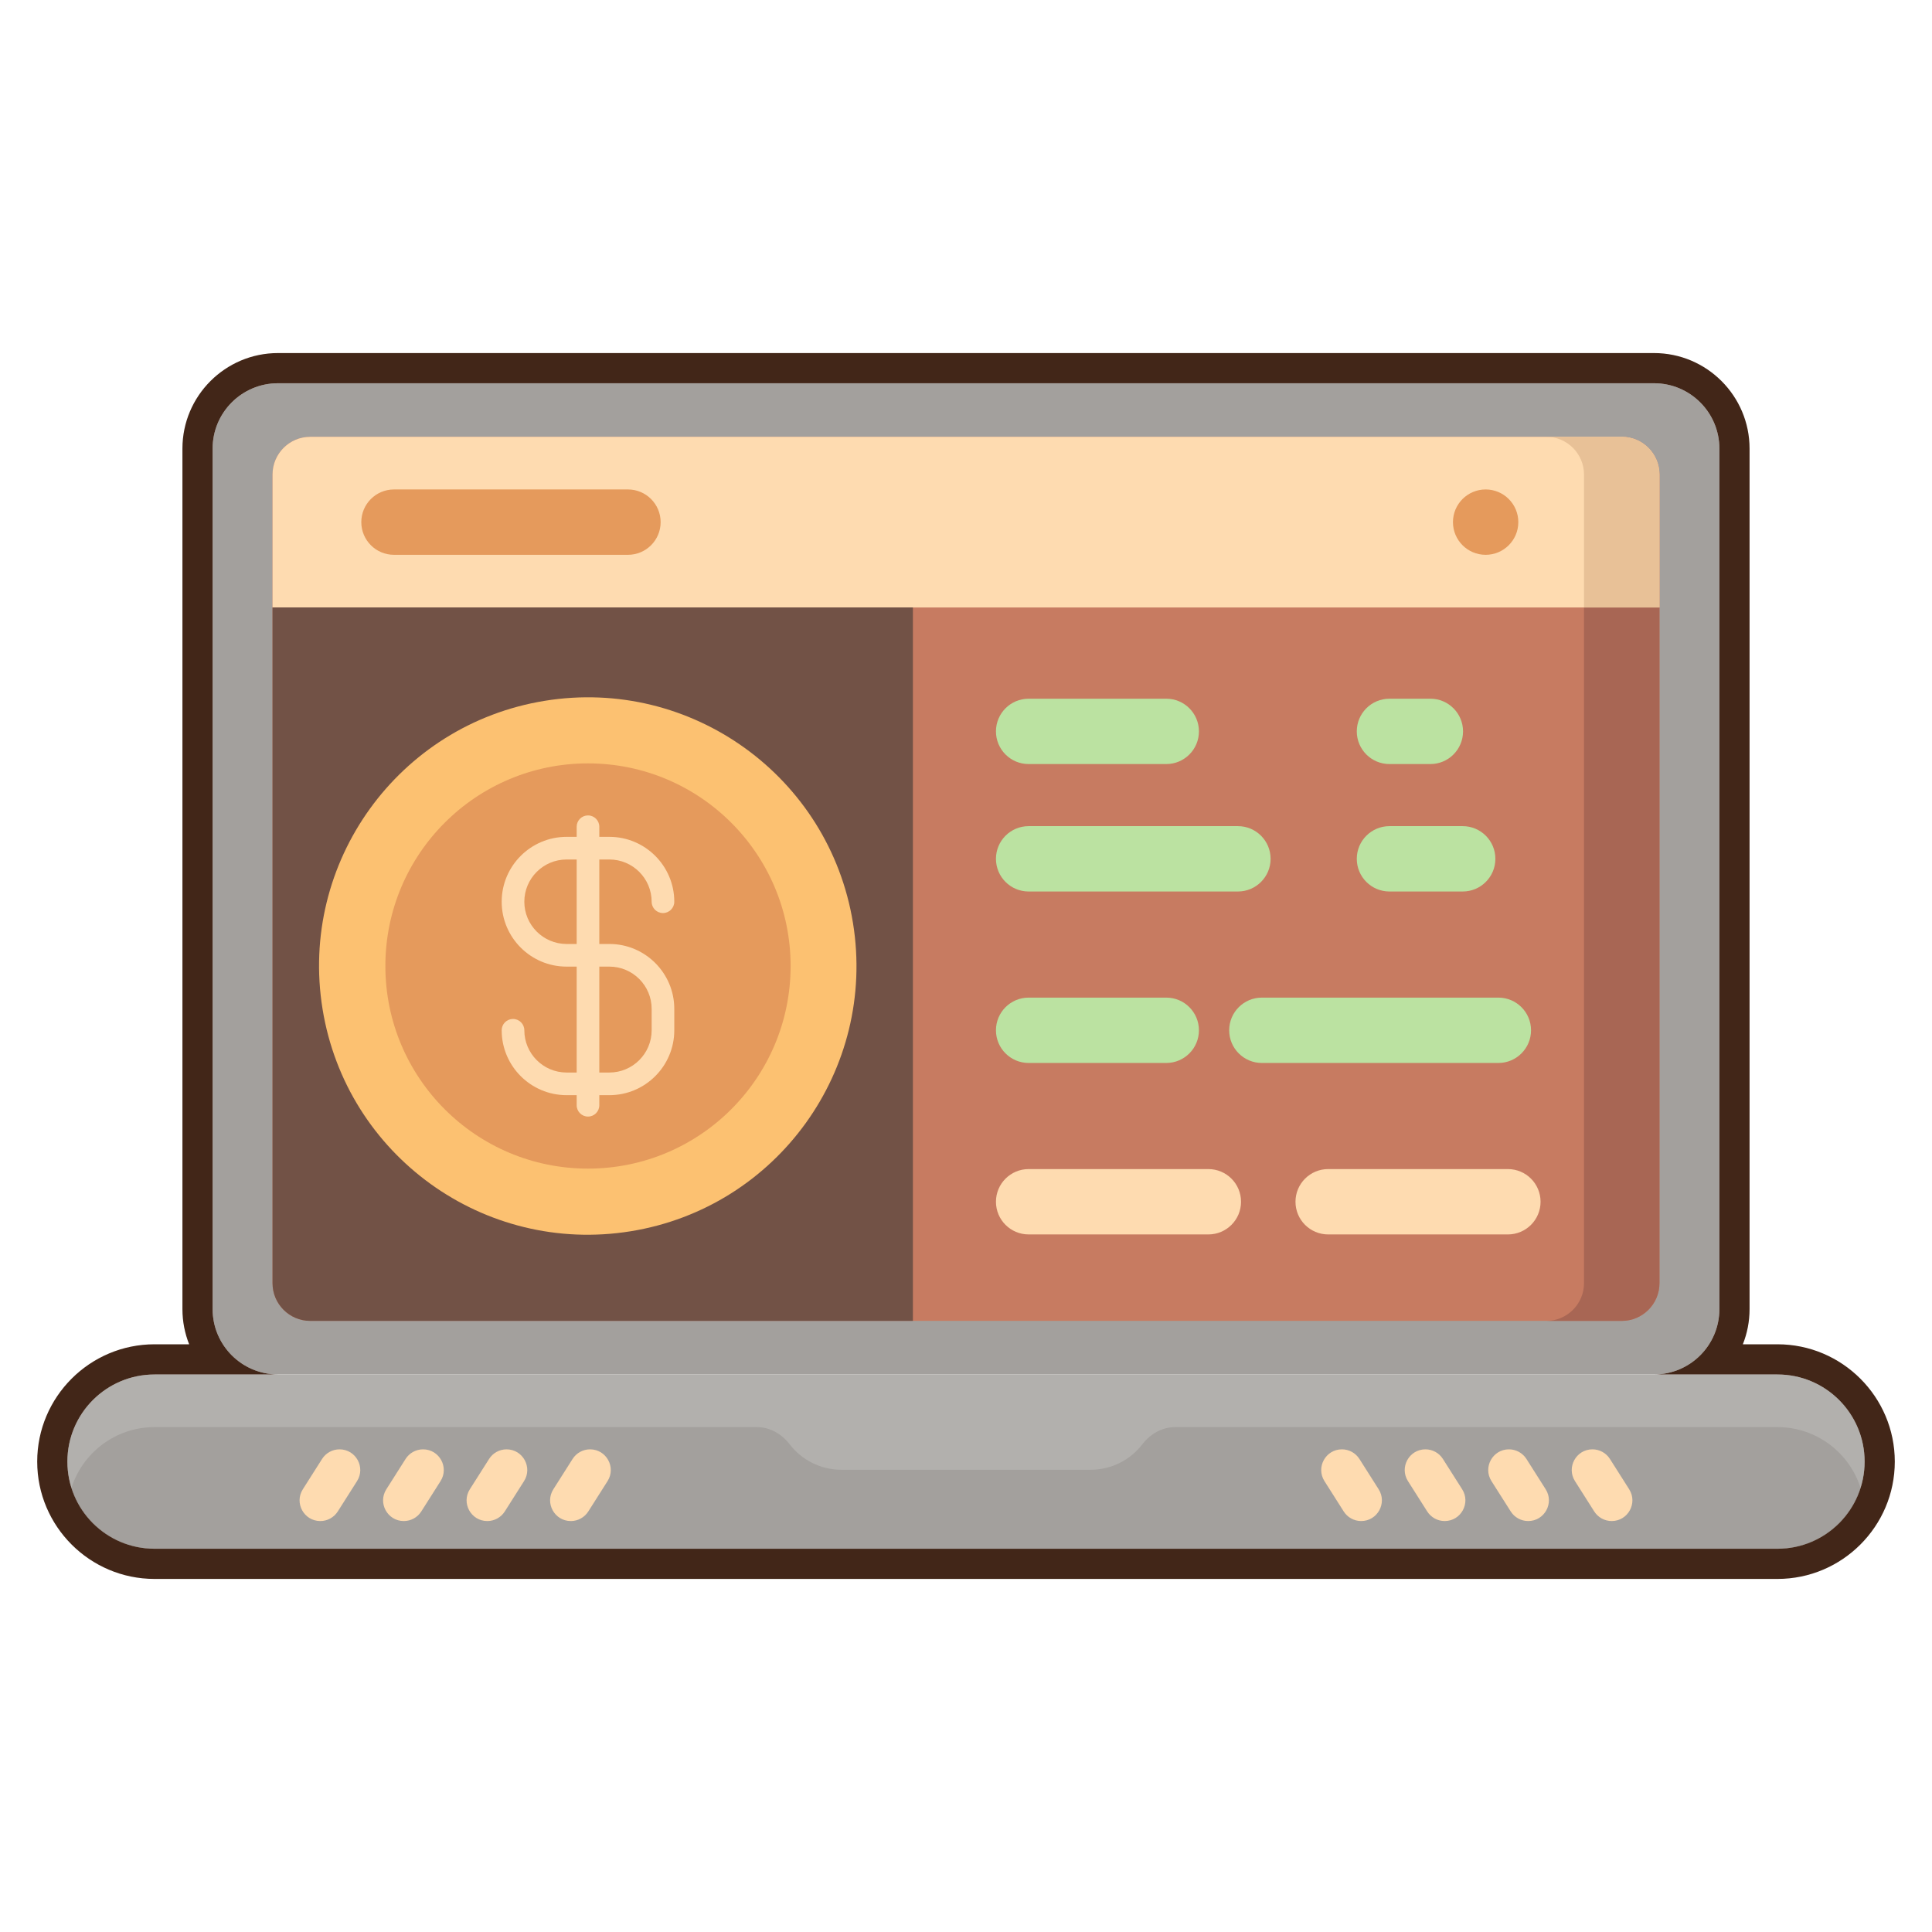 <svg id="Layer_1" enable-background="new 0 0 256 256" height="512" viewBox="0 0 256 256" width="512" xmlns="http://www.w3.org/2000/svg"><g><g><g><g><path d="m36.833 50.783c-4.783 0-8.66 3.877-8.66 8.66v114.019c0 4.783 3.877 8.66 8.66 8.66h182.334c4.783 0 8.66-3.877 8.66-8.66v-114.019c0-4.783-3.877-8.66-8.66-8.66z" fill="#a3a09d"/></g><g><path d="m41.111 57.879c-2.761 0-5 2.239-5 5v107.146c0 2.761 2.239 5 5 5h173.777c2.761 0 5-2.239 5-5v-107.146c0-2.761-2.239-5-5-5z" fill="#c77b61"/></g><g><path d="m204.889 175.025h10c2.761 0 5-2.239 5-5v-107.146c0-2.761-2.239-5-5-5h-10c2.761 0 5 2.239 5 5v107.146c0 2.761-2.239 5-5 5z" fill="#a86654"/></g><g><path d="m20.476 182.124c-6.377 0-11.546 5.169-11.546 11.546s5.169 11.546 11.546 11.546h215.048c6.377 0 11.546-5.169 11.546-11.546s-5.169-11.546-11.546-11.546z" fill="#b2b0ad"/></g><g><path d="m155.714 189.1c-1.733 0-3.287.9-4.345 2.273-1.581 2.052-4.059 3.376-6.851 3.376h-33.037c-2.792 0-5.27-1.324-6.851-3.376-1.058-1.373-2.612-2.273-4.345-2.273h-79.81c-5.161 0-9.528 3.387-11.007 8.058 1.479 4.671 5.847 8.058 11.007 8.058h215.048c5.161 0 9.528-3.387 11.007-8.058-1.479-4.672-5.846-8.058-11.007-8.058z" fill="#a3a09d"/></g><g><g><g><path d="m42.677 193.318-2.55 4.018c-1.159 1.825.153 4.211 2.315 4.211.939 0 1.812-.48 2.315-1.272l2.55-4.018c1.159-1.825-.153-4.211-2.315-4.211-.939-.001-1.812.479-2.315 1.272z" fill="#fedbb0"/></g><g><path d="m53.742 193.318-2.55 4.018c-1.159 1.825.153 4.211 2.315 4.211.939 0 1.812-.48 2.315-1.272l2.551-4.018c1.159-1.825-.153-4.211-2.315-4.211-.94-.001-1.813.479-2.316 1.272z" fill="#fedbb0"/></g><g><path d="m64.807 193.318-2.551 4.018c-1.158 1.825.153 4.211 2.315 4.211.938 0 1.812-.48 2.315-1.272l2.55-4.018c1.159-1.825-.153-4.211-2.315-4.211-.937-.001-1.811.479-2.314 1.272z" fill="#fedbb0"/></g><g><path d="m75.872 193.318-2.55 4.018c-1.159 1.825.153 4.211 2.315 4.211.939 0 1.812-.48 2.315-1.272l2.55-4.018c1.159-1.825-.153-4.211-2.315-4.211-.938-.001-1.812.479-2.315 1.272z" fill="#fedbb0"/></g></g><g><g><path d="m211.008 192.045c-2.162 0-3.473 2.386-2.315 4.211l2.55 4.018c.503.792 1.376 1.272 2.315 1.272 2.162 0 3.473-2.386 2.315-4.211l-2.55-4.018c-.503-.792-1.376-1.272-2.315-1.272z" fill="#fedbb0"/></g><g><path d="m199.943 192.045c-2.162 0-3.473 2.386-2.315 4.211l2.551 4.018c.503.792 1.376 1.272 2.315 1.272 2.162 0 3.473-2.386 2.315-4.211l-2.55-4.018c-.504-.792-1.377-1.272-2.316-1.272z" fill="#fedbb0"/></g><g><path d="m188.878 192.045c-2.162 0-3.473 2.386-2.315 4.211l2.55 4.018c.503.792 1.376 1.272 2.315 1.272 2.162 0 3.473-2.386 2.315-4.211l-2.551-4.018c-.502-.792-1.376-1.272-2.314-1.272z" fill="#fedbb0"/></g><g><path d="m177.813 192.045c-2.162 0-3.473 2.386-2.315 4.211l2.55 4.018c.503.792 1.376 1.272 2.315 1.272 2.162 0 3.473-2.386 2.315-4.211l-2.55-4.018c-.503-.792-1.377-1.272-2.315-1.272z" fill="#fedbb0"/></g></g></g></g><g><g><g><path d="m41.111 57.879c-2.761 0-5 2.239-5 5v17.611h183.777v-17.611c0-2.761-2.239-5-5-5z" fill="#fedbb0"/></g><g><path d="m219.889 80.49v-17.611c0-2.761-2.239-5-5-5h-10c2.761 0 5 2.239 5 5v17.611z" fill="#e8c197"/></g><g><path d="m52.204 64.855c-2.391 0-4.33 1.938-4.33 4.33 0 2.391 1.939 4.33 4.33 4.33h31.004c2.391 0 4.33-1.939 4.33-4.33s-1.939-4.33-4.33-4.33z" fill="#e59a5c"/></g><g><circle cx="196.855" cy="69.185" fill="#e59a5c" r="4.33"/></g><g><path d="m41.111 175.025h79.853v-94.535h-84.853v89.535c0 2.761 2.239 5 5 5z" fill="#725246"/></g></g><g><g><path d="m136.299 154.909c-2.391 0-4.33 1.938-4.33 4.33s1.938 4.33 4.33 4.33h23.814c2.391 0 4.33-1.938 4.33-4.33s-1.938-4.33-4.33-4.33z" fill="#fedbb0"/></g><g><path d="m175.989 154.909c-2.391 0-4.33 1.938-4.33 4.33s1.938 4.33 4.33 4.33h23.814c2.391 0 4.33-1.938 4.33-4.33s-1.938-4.33-4.33-4.33z" fill="#fedbb0"/></g><g><path d="m136.299 92.582c-2.391 0-4.33 1.938-4.33 4.33 0 2.391 1.938 4.33 4.33 4.33h18.236c2.391 0 4.33-1.939 4.33-4.33s-1.938-4.33-4.33-4.33z" fill="#bbe2a1"/></g><g><path d="m136.299 109.469c-2.391 0-4.33 1.938-4.33 4.33 0 2.391 1.938 4.33 4.33 4.33h27.732c2.391 0 4.33-1.939 4.33-4.33s-1.938-4.33-4.33-4.33z" fill="#bbe2a1"/></g><g><path d="m136.299 132.189c-2.391 0-4.33 1.938-4.33 4.33 0 2.391 1.938 4.33 4.33 4.33h18.236c2.391 0 4.33-1.939 4.33-4.33s-1.938-4.33-4.33-4.33z" fill="#bbe2a1"/></g><g><path d="m167.203 132.189c-2.391 0-4.33 1.938-4.33 4.33 0 2.391 1.938 4.33 4.33 4.33h31.337c2.391 0 4.33-1.939 4.33-4.33s-1.938-4.33-4.33-4.33z" fill="#bbe2a1"/></g><g><path d="m184.111 92.582c-2.391 0-4.33 1.938-4.33 4.33 0 2.391 1.938 4.33 4.33 4.33h5.419c2.391 0 4.33-1.939 4.33-4.33s-1.939-4.33-4.33-4.33z" fill="#bbe2a1"/></g><g><path d="m184.111 109.469c-2.391 0-4.33 1.938-4.33 4.33 0 2.391 1.938 4.33 4.33 4.33h9.704c2.391 0 4.33-1.939 4.33-4.33s-1.939-4.33-4.33-4.33z" fill="#bbe2a1"/></g></g></g></g><g><g><g><g><ellipse cx="77.912" cy="128" fill="#fcc171" rx="35.606" ry="35.606" transform="matrix(.987 -.16 .16 .987 -19.497 14.133)"/></g></g></g><g><g><g><circle cx="77.912" cy="128" fill="#e59a5c" r="26.848"/></g></g></g><g><g><path d="m75.073 113.887h5.677c3.086 0 5.597 2.511 5.597 5.597 0 .829.671 1.5 1.5 1.5s1.5-.671 1.5-1.5c0-4.74-3.856-8.597-8.597-8.597h-5.677c-4.74 0-8.597 3.856-8.597 8.597s3.856 8.597 8.597 8.597h5.677c3.086 0 5.597 2.511 5.597 5.597v2.839c0 3.086-2.511 5.597-5.597 5.597h-5.677c-3.086 0-5.597-2.511-5.597-5.597 0-.829-.671-1.5-1.5-1.5s-1.5.671-1.5 1.5c0 4.74 3.856 8.597 8.597 8.597h5.677c4.741 0 8.597-3.856 8.597-8.597v-2.839c0-4.74-3.856-8.597-8.597-8.597h-5.677c-3.086 0-5.597-2.511-5.597-5.597s2.511-5.597 5.597-5.597z" fill="#fedbb0"/></g><g><path d="m76.412 109.548v36.903c0 .829.671 1.5 1.5 1.5s1.5-.671 1.5-1.5v-36.903c0-.829-.671-1.5-1.5-1.5s-1.5.672-1.5 1.5z" fill="#fedbb0"/></g></g></g><g><path d="m4.93 193.671c0 8.572 6.974 15.546 15.546 15.546h215.048c8.572 0 15.546-6.974 15.546-15.546s-6.974-15.546-15.546-15.546h-4.587c.574-1.444.89-3.017.89-4.663v-114.019c0-6.981-5.679-12.66-12.66-12.66h-182.334c-6.981 0-12.66 5.679-12.66 12.66v114.019c0 1.646.316 3.219.89 4.663h-4.587c-8.572-.001-15.546 6.973-15.546 15.546zm31.928-11.547-.025-.003c-4.783 0-8.66-3.877-8.66-8.66v-114.018c0-4.783 3.877-8.66 8.66-8.66h182.334c4.783 0 8.66 3.877 8.66 8.66v114.019c0 4.783-3.877 8.66-8.66 8.66l-.021.003h16.378c6.377 0 11.546 5.169 11.546 11.546s-5.169 11.546-11.546 11.546h-215.048c-6.377 0-11.546-5.169-11.546-11.546s5.169-11.546 11.546-11.546h16.382z" fill="#422618"/></g></g></svg>